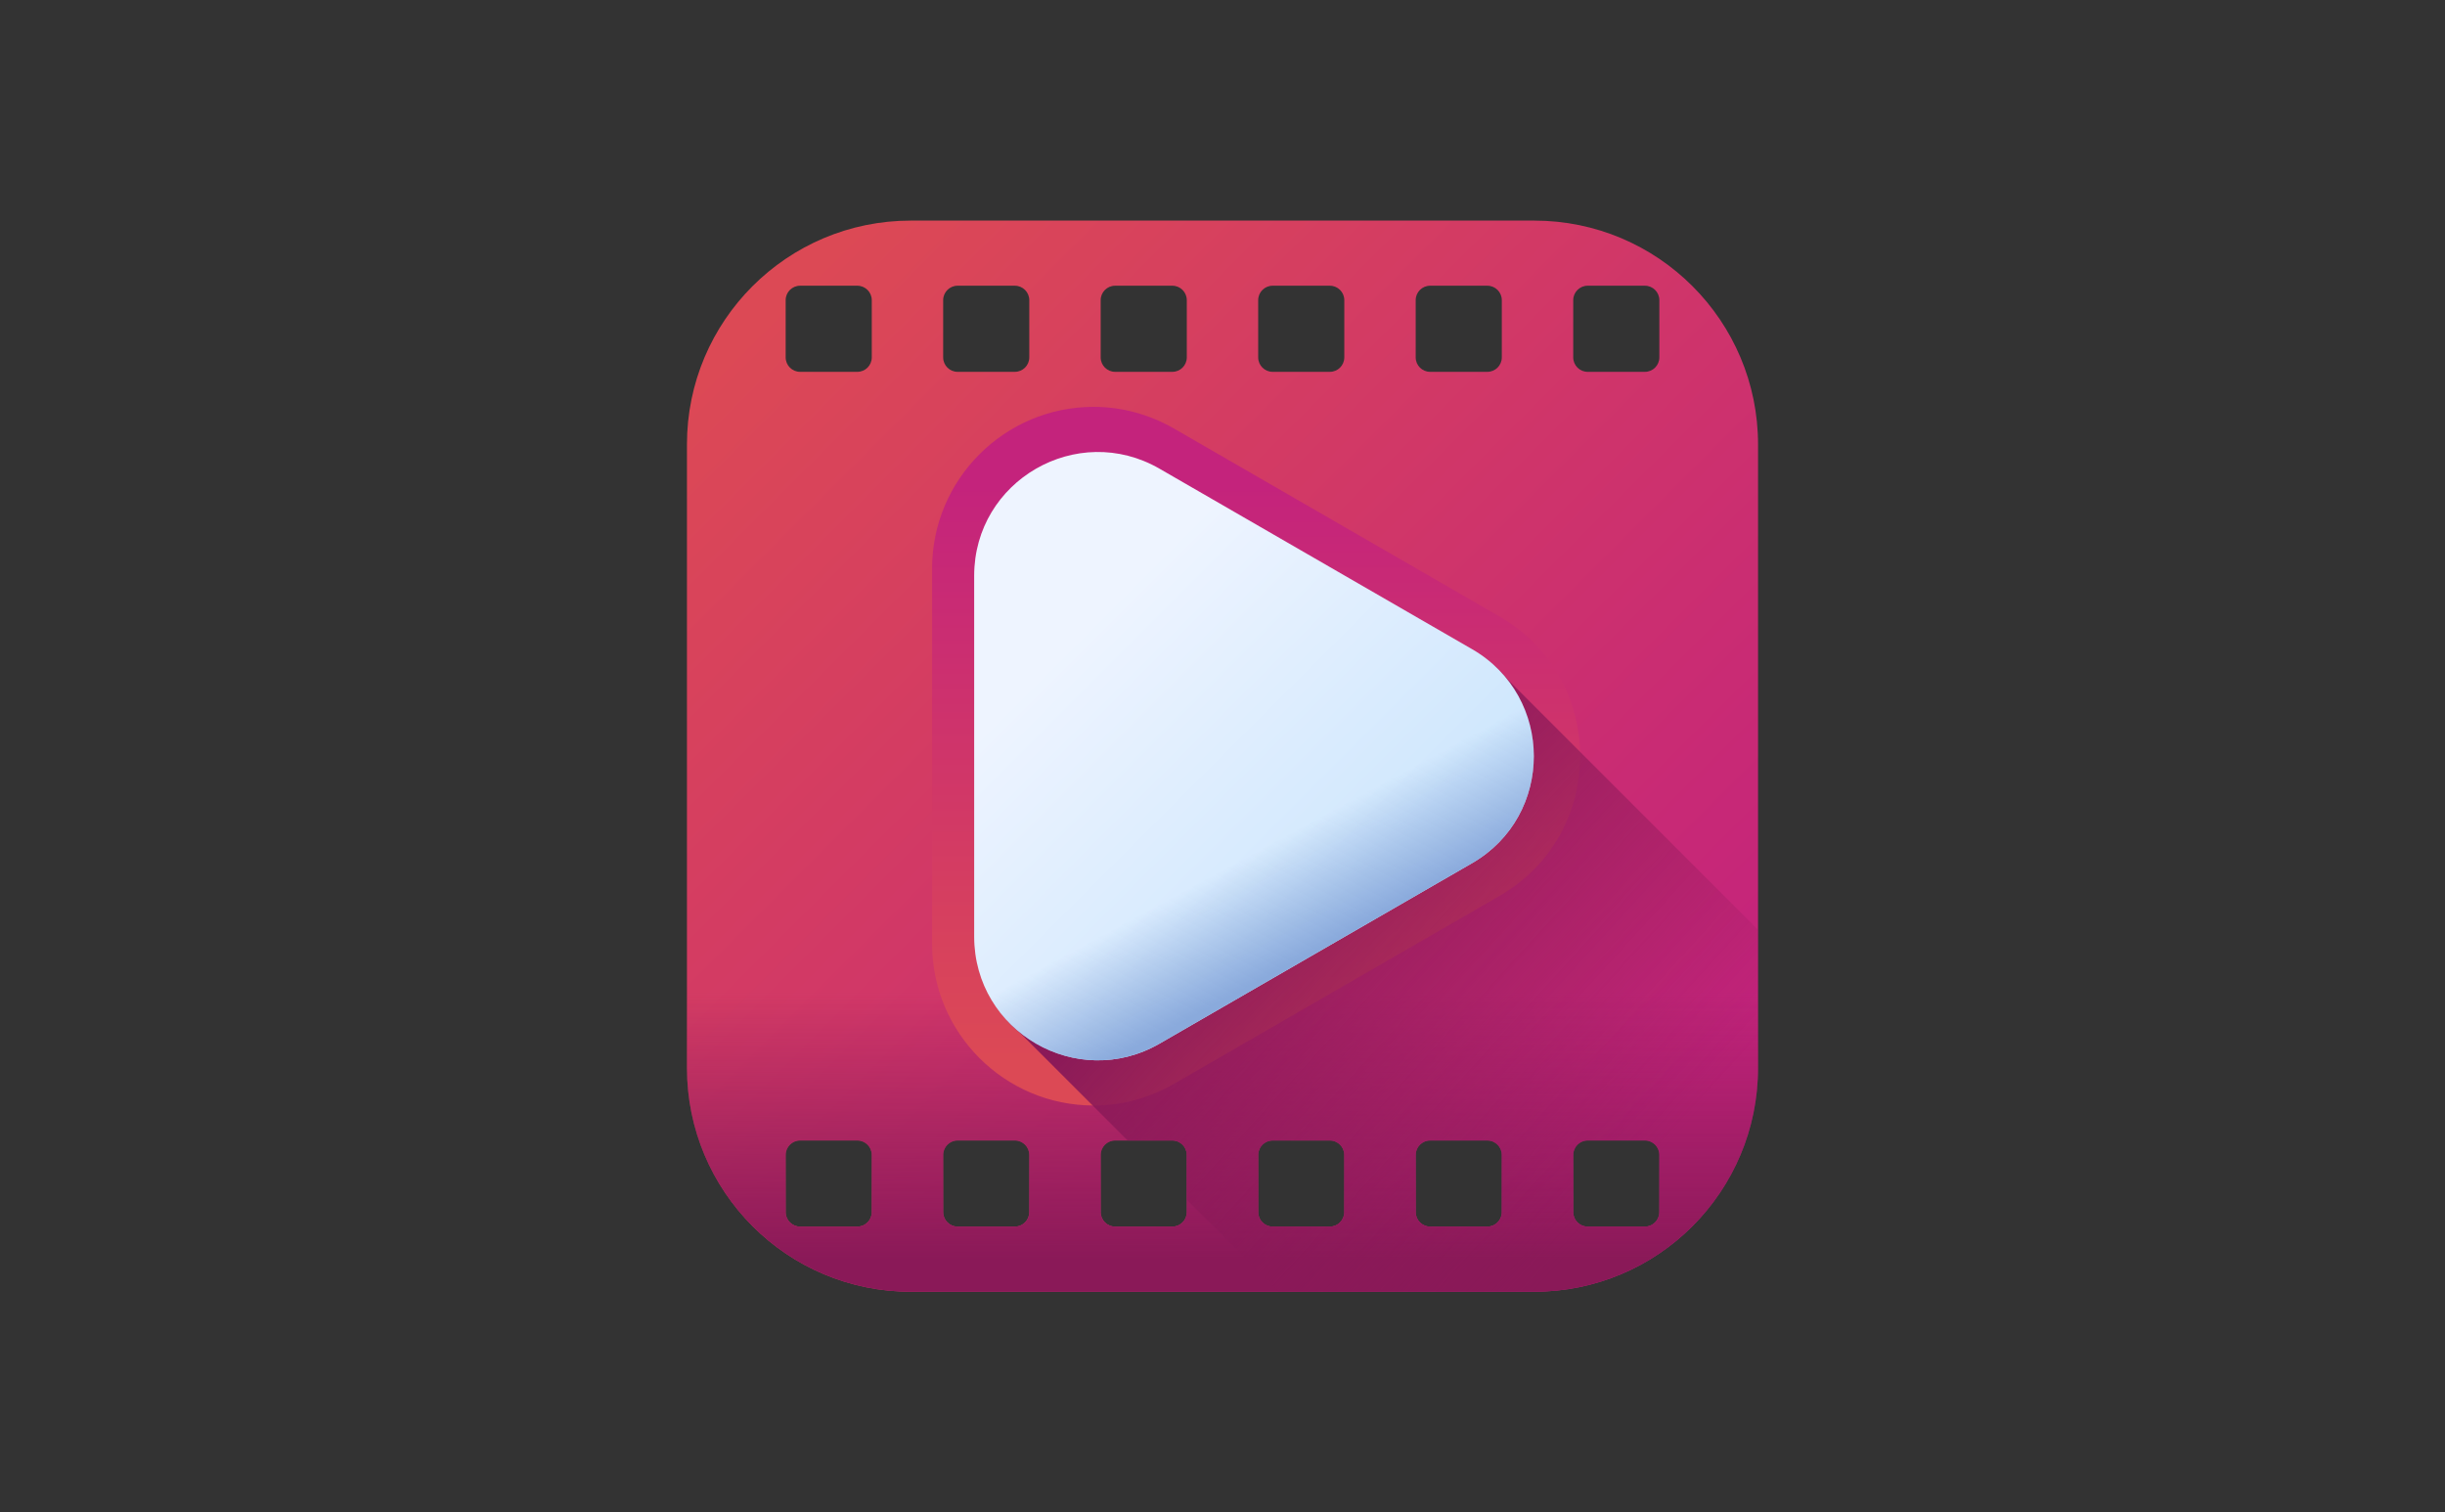 <?xml version="1.0" encoding="UTF-8"?><svg id="Layer_1" xmlns="http://www.w3.org/2000/svg" xmlns:xlink="http://www.w3.org/1999/xlink" viewBox="0 0 1001.39 619.39"><rect x="0" y="0" width="1001.39" height="619.39" fill="#333333" stroke="none"/><defs><style>.cls-1{fill:url(#_名称未設定グラデーション_3-2);}.cls-2{fill:url(#_名称未設定グラデーション_5);}.cls-3{fill:url(#_名称未設定グラデーション_5-2);}.cls-4{fill:url(#_名称未設定グラデーション_8);}.cls-5{fill:url(#_名称未設定グラデーション_4);}.cls-6{fill:url(#_名称未設定グラデーション_3);}</style><linearGradient id="_名称未設定グラデーション_5" x1="315.63" y1="-136.89" x2="660.63" y2="208.11" gradientTransform="translate(0 261.52)" gradientUnits="userSpaceOnUse"><stop offset="0" stop-color="#dc4955"/><stop offset="1" stop-color="#c4237c"/></linearGradient><linearGradient id="_名称未設定グラデーション_3" x1="500.7" y1="145" x2="500.7" y2="254.73" gradientTransform="translate(0 261.52)" gradientUnits="userSpaceOnUse"><stop offset="0" stop-color="#8a1958" stop-opacity="0"/><stop offset="1" stop-color="#8a1958"/></linearGradient><linearGradient id="_名称未設定グラデーション_5-2" x1="514.46" y1="172.98" x2="514.46" y2="-63.31" xlink:href="#_名称未設定グラデーション_5"/><linearGradient id="_名称未設定グラデーション_3-2" x1="664.66" y1="227.61" x2="507.87" y2="84.52" xlink:href="#_名称未設定グラデーション_3"/><linearGradient id="_名称未設定グラデーション_4" x1="434.28" y1="5.78" x2="542.91" y2="114.4" gradientTransform="translate(0 261.52)" gradientUnits="userSpaceOnUse"><stop offset="0" stop-color="#eef4ff"/><stop offset="1" stop-color="#cfe7fd"/></linearGradient><linearGradient id="_名称未設定グラデーション_8" x1="514.74" y1="87.24" x2="537.02" y2="128.36" gradientTransform="translate(0 261.52)" gradientUnits="userSpaceOnUse"><stop offset="0" stop-color="#8aaadc" stop-opacity="0"/><stop offset="1" stop-color="#8aaadc"/></linearGradient></defs><path class="cls-2" d="M628.35,90.35h-255.31c-50.64,0-91.69,41.05-91.69,91.69v255.31c0,50.64,41.05,91.69,91.69,91.69h255.31c50.64,0,91.69-41.05,91.69-91.69v-255.31c0-50.64-41.05-91.69-91.69-91.69h0ZM357.05,496.46c0,3.26-2.65,5.91-5.91,5.91h-23.45c-3.26,0-5.91-2.65-5.91-5.91v-23.45c0-3.26,2.65-5.91,5.91-5.91h23.45c3.26,0,5.91,2.65,5.91,5.91v23.45ZM357.05,146.38c0,3.26-2.65,5.91-5.91,5.91h-23.45c-3.26,0-5.91-2.65-5.91-5.91v-23.45c0-3.26,2.65-5.91,5.91-5.91h23.45c3.26,0,5.91,2.65,5.91,5.91v23.45ZM421.56,496.46c0,3.26-2.65,5.91-5.91,5.91h-23.45c-3.26,0-5.91-2.65-5.91-5.91v-23.45c0-3.26,2.65-5.91,5.91-5.91h23.45c3.26,0,5.91,2.65,5.91,5.91v23.45ZM421.56,146.38c0,3.26-2.65,5.91-5.91,5.91h-23.45c-3.26,0-5.91-2.65-5.91-5.91v-23.45c0-3.26,2.65-5.91,5.91-5.91h23.45c3.26,0,5.91,2.65,5.91,5.91v23.45ZM486.07,496.46c0,3.26-2.65,5.91-5.91,5.91h-23.45c-3.26,0-5.91-2.65-5.91-5.91v-23.45c0-3.26,2.65-5.91,5.91-5.91h23.45c3.26,0,5.91,2.65,5.91,5.91v23.45ZM486.07,146.38c0,3.26-2.65,5.91-5.91,5.91h-23.45c-3.26,0-5.91-2.65-5.91-5.91v-23.45c0-3.26,2.65-5.91,5.91-5.91h23.45c3.26,0,5.91,2.65,5.91,5.91v23.45ZM550.58,496.46c0,3.26-2.65,5.91-5.91,5.91h-23.45c-3.26,0-5.91-2.65-5.91-5.91v-23.45c0-3.26,2.65-5.91,5.91-5.91h23.45c3.26,0,5.91,2.65,5.91,5.91v23.45ZM550.58,146.38c0,3.26-2.65,5.91-5.91,5.91h-23.45c-3.26,0-5.91-2.65-5.91-5.91v-23.45c0-3.26,2.65-5.91,5.91-5.91h23.45c3.26,0,5.91,2.65,5.91,5.91v23.45ZM615.09,496.46c0,3.26-2.65,5.91-5.91,5.91h-23.45c-3.26,0-5.91-2.65-5.91-5.91v-23.45c0-3.26,2.65-5.91,5.91-5.91h23.45c3.26,0,5.91,2.65,5.91,5.91v23.45ZM615.09,146.38c0,3.26-2.65,5.91-5.91,5.91h-23.45c-3.26,0-5.91-2.65-5.91-5.91v-23.45c0-3.26,2.65-5.91,5.91-5.91h23.45c3.26,0,5.91,2.65,5.91,5.91v23.45ZM679.61,496.46c0,3.26-2.65,5.91-5.91,5.91h-23.45c-3.26,0-5.91-2.65-5.91-5.91v-23.45c0-3.26,2.65-5.91,5.91-5.91h23.45c3.26,0,5.91,2.65,5.91,5.91v23.45ZM679.61,146.38c0,3.26-2.65,5.91-5.91,5.91h-23.45c-3.26,0-5.91-2.65-5.91-5.91v-23.45c0-3.26,2.65-5.91,5.91-5.91h23.45c3.26,0,5.91,2.65,5.91,5.91v23.45Z"/><path class="cls-6" d="M281.35,386.79v50.56c0,50.64,41.05,91.69,91.69,91.69h255.31c50.64,0,91.69-41.05,91.69-91.69v-50.56h-438.69ZM357.05,496.46c0,3.26-2.65,5.91-5.91,5.91h-23.45c-3.26,0-5.91-2.65-5.91-5.91v-23.45c0-3.26,2.65-5.91,5.91-5.91h23.45c3.26,0,5.91,2.65,5.91,5.91v23.45ZM421.56,496.46c0,3.26-2.65,5.91-5.91,5.91h-23.45c-3.26,0-5.91-2.65-5.91-5.91v-23.45c0-3.26,2.65-5.91,5.91-5.91h23.45c3.26,0,5.91,2.65,5.91,5.91v23.45ZM486.07,496.46c0,3.26-2.65,5.91-5.91,5.91h-23.45c-3.26,0-5.91-2.65-5.91-5.91v-23.45c0-3.26,2.65-5.91,5.91-5.91h23.45c3.26,0,5.91,2.65,5.91,5.91v23.45ZM550.58,496.46c0,3.26-2.65,5.91-5.91,5.91h-23.45c-3.26,0-5.91-2.65-5.91-5.91v-23.45c0-3.26,2.65-5.91,5.91-5.91h23.45c3.26,0,5.91,2.65,5.91,5.91v23.45ZM615.09,496.46c0,3.26-2.65,5.91-5.91,5.91h-23.45c-3.26,0-5.91-2.65-5.91-5.91v-23.45c0-3.26,2.65-5.91,5.91-5.91h23.45c3.26,0,5.91,2.65,5.91,5.91v23.45ZM679.61,496.46c0,3.26-2.65,5.91-5.91,5.91h-23.45c-3.26,0-5.91-2.65-5.91-5.91v-23.45c0-3.26,2.65-5.91,5.91-5.91h23.45c3.26,0,5.91,2.65,5.91,5.91v23.45Z"/><path class="cls-3" d="M447.95,452.77c-36.5,0-66.19-29.69-66.19-66.18v-153.78c0-36.5,29.69-66.18,66.19-66.18,11.45,0,22.85,3.09,32.97,8.94l133.18,76.89c20.7,11.95,33.06,33.35,33.06,57.25s-12.36,45.3-33.06,57.25l-133.18,76.89c-10.12,5.84-21.53,8.94-32.97,8.94h0Z"/><path class="cls-1" d="M720.04,437.35v-56.53l-102.37-102.37c-3.73-4.53-8.36-8.53-13.91-11.74l-127.97-73.89c-33.75-19.48-75.93,4.87-75.93,43.84v147.77c0,16.21,7.3,29.89,18.25,38.93l43.73,43.73h18.32c3.26,0,5.91,2.65,5.91,5.91v18.32l37.7,37.7h104.58c50.64,0,91.69-41.05,91.69-91.69h0ZM644.34,473.01c0-3.26,2.65-5.91,5.91-5.91h23.45c3.26,0,5.91,2.65,5.91,5.91v23.45c0,3.26-2.65,5.91-5.91,5.91h-23.45c-3.26,0-5.91-2.65-5.91-5.91v-23.45ZM550.58,496.46c0,3.26-2.65,5.91-5.91,5.91h-23.45c-3.26,0-5.91-2.65-5.91-5.91v-23.45c0-3.26,2.65-5.91,5.91-5.91h23.45c3.26,0,5.91,2.65,5.91,5.91v23.45ZM615.09,496.46c0,3.26-2.65,5.91-5.91,5.91h-23.45c-3.26,0-5.91-2.65-5.91-5.91v-23.45c0-3.26,2.65-5.91,5.91-5.91h23.45c3.26,0,5.91,2.65,5.91,5.91v23.45Z"/><path class="cls-5" d="M602.89,265.86l-127.97-73.89c-33.75-19.48-75.93,4.87-75.93,43.84v147.77c0,38.97,42.18,63.32,75.93,43.84l127.97-73.89c33.75-19.48,33.75-68.19,0-87.68h0Z"/><path class="cls-4" d="M602.89,265.86l-127.97-73.89c-33.75-19.48-75.93,4.87-75.93,43.84v147.77c0,38.97,42.18,63.32,75.93,43.84l127.97-73.89c33.75-19.48,33.75-68.19,0-87.68h0Z"/></svg>